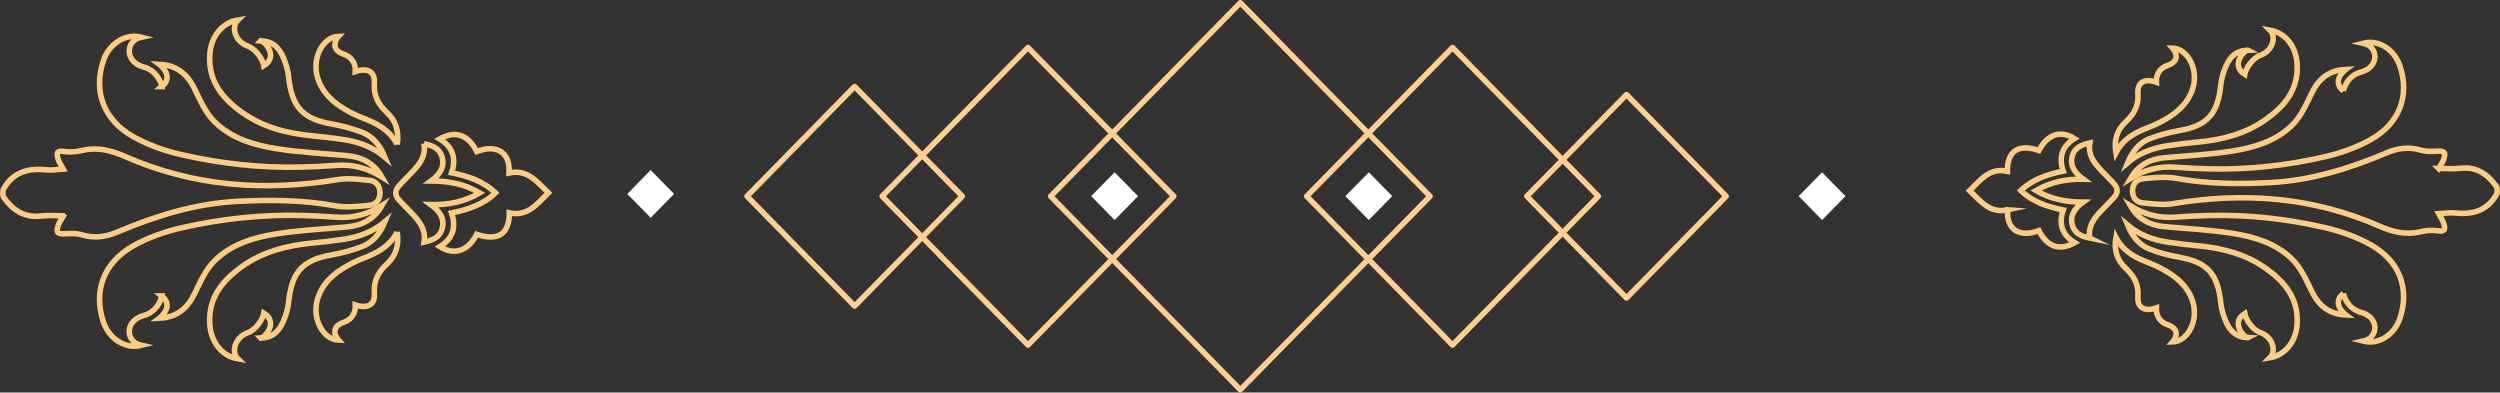 <?xml version="1.0" encoding="UTF-8"?>
<svg id="Ebene_2" data-name="Ebene 2" xmlns="http://www.w3.org/2000/svg" viewBox="0 0 450.81 70.78">
  <rect x="0" y="0" width="450.81" height="70.78" fill="#333333" stroke="none"/>
  <defs>
    <style>
      .cls-1 {
        fill: #fff;
      }

      .cls-2 {
        stroke: #fdd091;
        stroke-linecap: round;
        stroke-linejoin: round;
      }

      .cls-2, .cls-3 {
        fill: none;
      }

      .cls-3 {
        fill-rule: evenodd;
        stroke: #fbcd81;
        stroke-miterlimit: 10;
      }
    </style>
  </defs>
  <g id="Ebene_1-2" data-name="Ebene 1">
    <polygon class="cls-1" points="246.83 31.07 242.61 35.37 246.83 39.68 251.05 35.37 246.83 31.07"/>
    <polygon class="cls-1" points="328.56 31.07 324.35 35.37 328.56 39.68 332.78 35.37 328.56 31.07"/>
    <polygon class="cls-1" points="200.99 31.07 196.77 35.37 200.99 39.68 205.21 35.37 200.99 31.07"/>
    <polygon class="cls-1" points="117.33 30.67 113.12 34.97 117.33 39.27 121.55 34.97 117.33 30.67"/>
    <polygon class="cls-2" points="223.66 .5 189.46 35.39 223.66 70.28 257.87 35.39 223.66 .5"/>
    <polygon class="cls-2" points="261.92 8.57 235.63 35.39 261.92 62.22 288.22 35.39 261.92 8.57"/>
    <polygon class="cls-2" points="293.3 17.06 275.33 35.39 293.3 53.73 311.27 35.39 293.3 17.06"/>
    <polygon class="cls-2" points="154.11 15.6 134.71 35.39 154.11 55.19 173.52 35.39 154.11 15.6"/>
    <polygon class="cls-2" points="185.37 8.57 159.07 35.39 185.37 62.22 211.66 35.39 185.37 8.57"/>
    <g id="_02" data-name="02">
      <g>
        <g>
          <path class="cls-3" d="m91.78,31.19c3.38-.75,5.11,1.68,7.1,3.58-1.97,1.93-3.72,4.37-7.04,3.61.03,3.82-2.07,5.17-5.88,3.88-1.55,3-4.01,3.86-6.63,2.21,2.28-1.42,3-3.43,2.1-6.06,2.94-.62,5.69-1.49,7.91-3.63-2.2-2.12-4.93-3.02-7.91-3.62.9-2.62.21-4.67-2.14-6.1,2.85-1.59,5.11-.79,6.68,2.26,3.61-1.39,6.13.21,5.81,3.87Z"/>
          <path class="cls-3" d="m76.46,25.92c1.47.3,2.74.8,3.21,2.25.61,1.87-.3,3.26-1.95,4.46,3.17.01,6,.52,8.79,2.16-2.78,1.6-5.6,2.18-8.83,2.11,1.68,1.22,2.58,2.61,2.01,4.47-.45,1.47-1.74,1.96-3.22,2.29.39-2.38-.96-3.88-2.36-5.35-.75-.79-1.55-1.55-2.27-2.38-.63-.74-.62-1.59.02-2.32.87-.99,1.83-1.89,2.72-2.86,1.21-1.32,2.24-2.74,1.88-4.83Z"/>
        </g>
        <g>
          <path class="cls-3" d="m11.43,38.92c-1.54,0-2.79-.13-4.01.03-2.98.38-5.08-1.04-6.73-3.32-.26-.37-.24-1.23,0-1.65,1.76-3.04,4.53-3.69,7.75-3.35.94.1,1.92-.09,2.96-.15-.41-.77-.75-1.23-.91-1.75-.43-1.42-.12-1.6,1.33-1.39,1,.14,2.08,0,3.08-.23,2.66-.61,5.12,0,7.53,1.06,12.41,5.47,25.28,6.4,38.51,4.21,1.86-.31,3.84-.05,5.74.16,1.14.12,1.83.98,1.84,2.26,0,1.32-.84,2.12-1.89,2.22-2.07.21-4.24.45-6.26.08-5.8-1.05-11.6-1.09-17.45-.8-7.63.38-14.77,2.6-21.76,5.54-2.02.85-4.11,1.19-6.32.52-.93-.28-1.98-.28-2.97-.21-1.57.1-1.88-.23-1.29-1.72.15-.39.41-.73.86-1.5Z"/>
          <path class="cls-3" d="m29.18,53.37c-.25,1.13-1.11,2.93-3.34,3.55-3.4.94-3.24,4.74-.35,5.36-2.84.72-5.82-1.13-6.86-4.27-1.81-5.47,0-10.6,5.36-13.65,2.71-1.54,5.78-2.61,8.82-3.29,7.05-1.6,14.23-2.4,21.48-2.22,2.11.05,4.21.15,6.31.31,3,.23,5.73-.51,8.28-2.1-1.42,2.48-3.61,3.62-6.34,3.86-4.24.39-8.51.59-12.71,1.25-4.02.64-8,1.82-11.04,4.76-1.4,1.35-2.37,3.25-3.23,5.05-.93,1.96-2.31,5.2-6.85,5.41,0,0,2.85-2.11.47-4.02Z"/>
          <path class="cls-3" d="m29.18,15.61c-.25-1.13-1.11-2.93-3.34-3.55-3.4-.94-3.24-4.74-.35-5.36-2.84-.72-5.82,1.13-6.86,4.27-1.81,5.47,0,10.6,5.36,13.65,2.71,1.54,5.78,2.61,8.82,3.29,7.05,1.6,14.23,2.4,21.48,2.22,2.11-.05,4.21-.15,6.31-.31,3-.23,5.73.51,8.28,2.1-1.42-2.48-3.61-3.62-6.34-3.86-4.24-.39-8.51-.59-12.71-1.25-4.02-.64-8-1.82-11.04-4.76-1.4-1.35-2.37-3.25-3.23-5.05-.93-1.96-2.31-5.2-6.85-5.41,0,0,2.85,2.11.47,4.02Z"/>
          <path class="cls-3" d="m47.03,60.97c.95-.27,3.1-2.92.55-4.5-.17,1.01-1.38,2.99-2.87,3.52-2.44.88-3.03,3.55-1.82,4.72-2.89-.48-4.9-3.06-5.07-6.37-.25-4.68,2.31-7.76,5.76-10.24,3.81-2.73,8.17-3.84,12.74-4.27,1.89-.18,3.77-.4,5.64-.68,2.72-.41,5.26-1.32,7.45-3.17-.85,2.06-2.12,3.72-4.14,4.49-1.76.67-3.6,1.17-5.45,1.49-5.24.92-7.21,3.06-7.78,8.52-.12,1.15-.45,2.32-.91,3.38-.82,1.89-1.91,3.01-4.11,3.1Z"/>
          <path class="cls-3" d="m47.03,7.35c.95.27,3.1,2.92.55,4.5-.17-1.01-1.38-2.99-2.87-3.52-2.44-.88-3.03-3.55-1.82-4.72-2.89.48-4.9,3.06-5.07,6.37-.25,4.68,2.31,7.76,5.76,10.24,3.81,2.73,8.17,3.84,12.74,4.27,1.89.18,3.77.4,5.64.68,2.72.41,5.26,1.32,7.45,3.17-.85-2.06-2.12-3.72-4.14-4.49-1.76-.67-3.6-1.17-5.45-1.49-5.24-.92-7.21-3.06-7.78-8.52-.12-1.15-.45-2.32-.91-3.38-.82-1.89-1.91-3.01-4.11-3.1Z"/>
          <path class="cls-3" d="m71.62,41.84c.39,2.3-.24,4.28-1.82,5.74-1.6,1.48-2.45,3.03-2.29,5.31.15,2.06-1.22,2.85-3.43,2.1.06,1.56-.74,2.66-2.05,3.11-3,1.02-.98,3.24-.98,3.24-2.84-.06-5.22-4.27-3.49-8.27,1.19-2.77,3.5-4.36,6.02-5.65.89-.46,1.83-.8,2.76-1.18,2.19-.91,4.12-2.14,5.28-4.39Z"/>
          <path class="cls-3" d="m71.62,26.05c.39-2.3-.24-4.28-1.82-5.74-1.6-1.48-2.45-3.03-2.29-5.31.15-2.06-1.22-2.85-3.43-2.1.06-1.56-.74-2.66-2.05-3.11-3-1.02-.98-3.24-.98-3.24-2.84.06-5.22,4.27-3.49,8.27,1.19,2.77,3.5,4.36,6.02,5.65.89.46,1.83.8,2.76,1.18,2.19.91,4.12,2.14,5.28,4.39Z"/>
        </g>
      </g>
    </g>
    <g id="_02-2" data-name="02">
      <g>
        <g>
          <path class="cls-3" d="m362.05,37.84c-3.26.72-4.94-1.62-6.87-3.46,1.91-1.87,3.6-4.22,6.8-3.49-.03-3.69,2-5,5.69-3.76,1.5-2.9,3.88-3.73,6.41-2.14-2.2,1.37-2.9,3.31-2.03,5.86-2.85.6-5.5,1.44-7.65,3.51,2.13,2.05,4.76,2.92,7.65,3.5-.87,2.53-.2,4.52,2.07,5.9-2.75,1.54-4.94.77-6.46-2.18-3.49,1.34-5.93-.2-5.62-3.74Z"/>
          <path class="cls-3" d="m376.86,42.94c-1.43-.29-2.65-.77-3.11-2.17-.59-1.81.29-3.15,1.88-4.32-3.07-.01-5.8-.51-8.5-2.09,2.69-1.55,5.41-2.1,8.54-2.04-1.63-1.18-2.49-2.53-1.94-4.33.43-1.42,1.68-1.9,3.11-2.21-.38,2.3.93,3.75,2.28,5.18.73.77,1.5,1.5,2.19,2.3.61.71.6,1.54-.02,2.24-.84.95-1.77,1.83-2.63,2.76-1.17,1.28-2.16,2.65-1.82,4.67Z"/>
        </g>
        <g>
          <path class="cls-3" d="m439.74,30.37c1.49,0,2.7.12,3.88-.02,2.88-.36,4.91,1,6.5,3.21.26.35.24,1.19,0,1.6-1.7,2.94-4.38,3.57-7.49,3.24-.91-.1-1.86.09-2.86.15.39.74.73,1.19.88,1.69.42,1.37.12,1.55-1.29,1.35-.97-.14-2.02,0-2.98.22-2.57.59-4.95,0-7.28-1.02-12-5.28-24.44-6.19-37.23-4.07-1.8.3-3.71.05-5.55-.15-1.1-.12-1.77-.94-1.77-2.18,0-1.27.81-2.05,1.83-2.15,2-.21,4.1-.43,6.05-.08,5.61,1.02,11.22,1.06,16.88.77,7.38-.37,14.28-2.51,21.04-5.36,1.96-.83,3.98-1.15,6.11-.51.9.27,1.92.27,2.87.21,1.52-.1,1.81.22,1.25,1.66-.15.38-.4.71-.83,1.45Z"/>
          <path class="cls-3" d="m422.57,16.4c.24-1.09,1.07-2.84,3.23-3.43,3.29-.91,3.13-4.58.34-5.18,2.74-.7,5.62,1.09,6.63,4.13,1.75,5.29,0,10.25-5.18,13.2-2.62,1.49-5.59,2.52-8.53,3.19-6.82,1.55-13.76,2.32-20.77,2.14-2.04-.05-4.07-.15-6.1-.3-2.9-.22-5.54.5-8.01,2.03,1.37-2.4,3.49-3.5,6.13-3.74,4.1-.37,8.23-.57,12.29-1.21,3.88-.62,7.74-1.76,10.67-4.6,1.35-1.31,2.3-3.14,3.13-4.89.9-1.89,2.23-5.03,6.62-5.23,0,0-2.75,2.04-.45,3.89Z"/>
          <path class="cls-3" d="m422.57,52.91c.24,1.09,1.07,2.84,3.23,3.43,3.29.91,3.13,4.58.34,5.18,2.74.7,5.62-1.1,6.63-4.13,1.75-5.29,0-10.25-5.18-13.2-2.62-1.49-5.59-2.52-8.53-3.19-6.82-1.55-13.76-2.32-20.77-2.14-2.04.05-4.07.15-6.1.3-2.9.22-5.54-.5-8.01-2.03,1.37,2.4,3.49,3.5,6.13,3.74,4.1.37,8.23.57,12.29,1.21,3.88.62,7.74,1.76,10.67,4.6,1.35,1.31,2.3,3.14,3.13,4.89.9,1.89,2.23,5.03,6.62,5.23,0,0-2.75-2.04-.45-3.89Z"/>
          <path class="cls-3" d="m405.31,9.05c-.92.26-2.99,2.82-.53,4.35.16-.98,1.34-2.89,2.78-3.41,2.36-.85,2.93-3.43,1.76-4.56,2.79.47,4.74,2.96,4.91,6.16.24,4.53-2.23,7.51-5.57,9.9-3.68,2.64-7.9,3.71-12.32,4.13-1.82.17-3.64.39-5.46.66-2.63.39-5.09,1.28-7.21,3.06.82-1.99,2.05-3.6,4-4.34,1.7-.65,3.48-1.13,5.27-1.44,5.07-.89,6.97-2.95,7.52-8.24.12-1.11.43-2.24.88-3.27.79-1.83,1.85-2.91,3.97-3Z"/>
          <path class="cls-3" d="m405.31,60.89c-.92-.26-2.99-2.82-.53-4.35.16.98,1.34,2.89,2.78,3.41,2.36.85,2.93,3.43,1.76,4.56,2.79-.47,4.74-2.96,4.91-6.16.24-4.53-2.23-7.51-5.57-9.9-3.68-2.64-7.9-3.71-12.32-4.13-1.82-.17-3.64-.39-5.46-.66-2.63-.39-5.09-1.28-7.21-3.06.82,1.99,2.05,3.6,4,4.34,1.7.65,3.48,1.13,5.27,1.44,5.07.89,6.97,2.95,7.52,8.24.12,1.11.43,2.24.88,3.27.79,1.83,1.85,2.91,3.97,3Z"/>
          <path class="cls-3" d="m381.54,27.54c-.38-2.23.23-4.14,1.76-5.55,1.54-1.43,2.37-2.93,2.22-5.14-.14-1.99,1.18-2.76,3.32-2.03-.05-1.5.72-2.57,1.98-3,2.9-.98.95-3.14.95-3.14,2.74.06,5.04,4.13,3.38,8-1.15,2.68-3.38,4.21-5.83,5.47-.86.44-1.77.77-2.67,1.14-2.12.88-3.98,2.06-5.11,4.25Z"/>
          <path class="cls-3" d="m381.54,42.81c-.38,2.23.23,4.14,1.76,5.55,1.54,1.43,2.37,2.93,2.22,5.14-.14,1.99,1.18,2.76,3.32,2.03-.05,1.5.72,2.57,1.98,3,2.9.98.95,3.14.95,3.14,2.74-.06,5.04-4.13,3.38-8-1.15-2.68-3.38-4.21-5.83-5.47-.86-.44-1.77-.77-2.67-1.14-2.12-.88-3.98-2.06-5.11-4.25Z"/>
        </g>
      </g>
    </g>
  </g>
</svg>